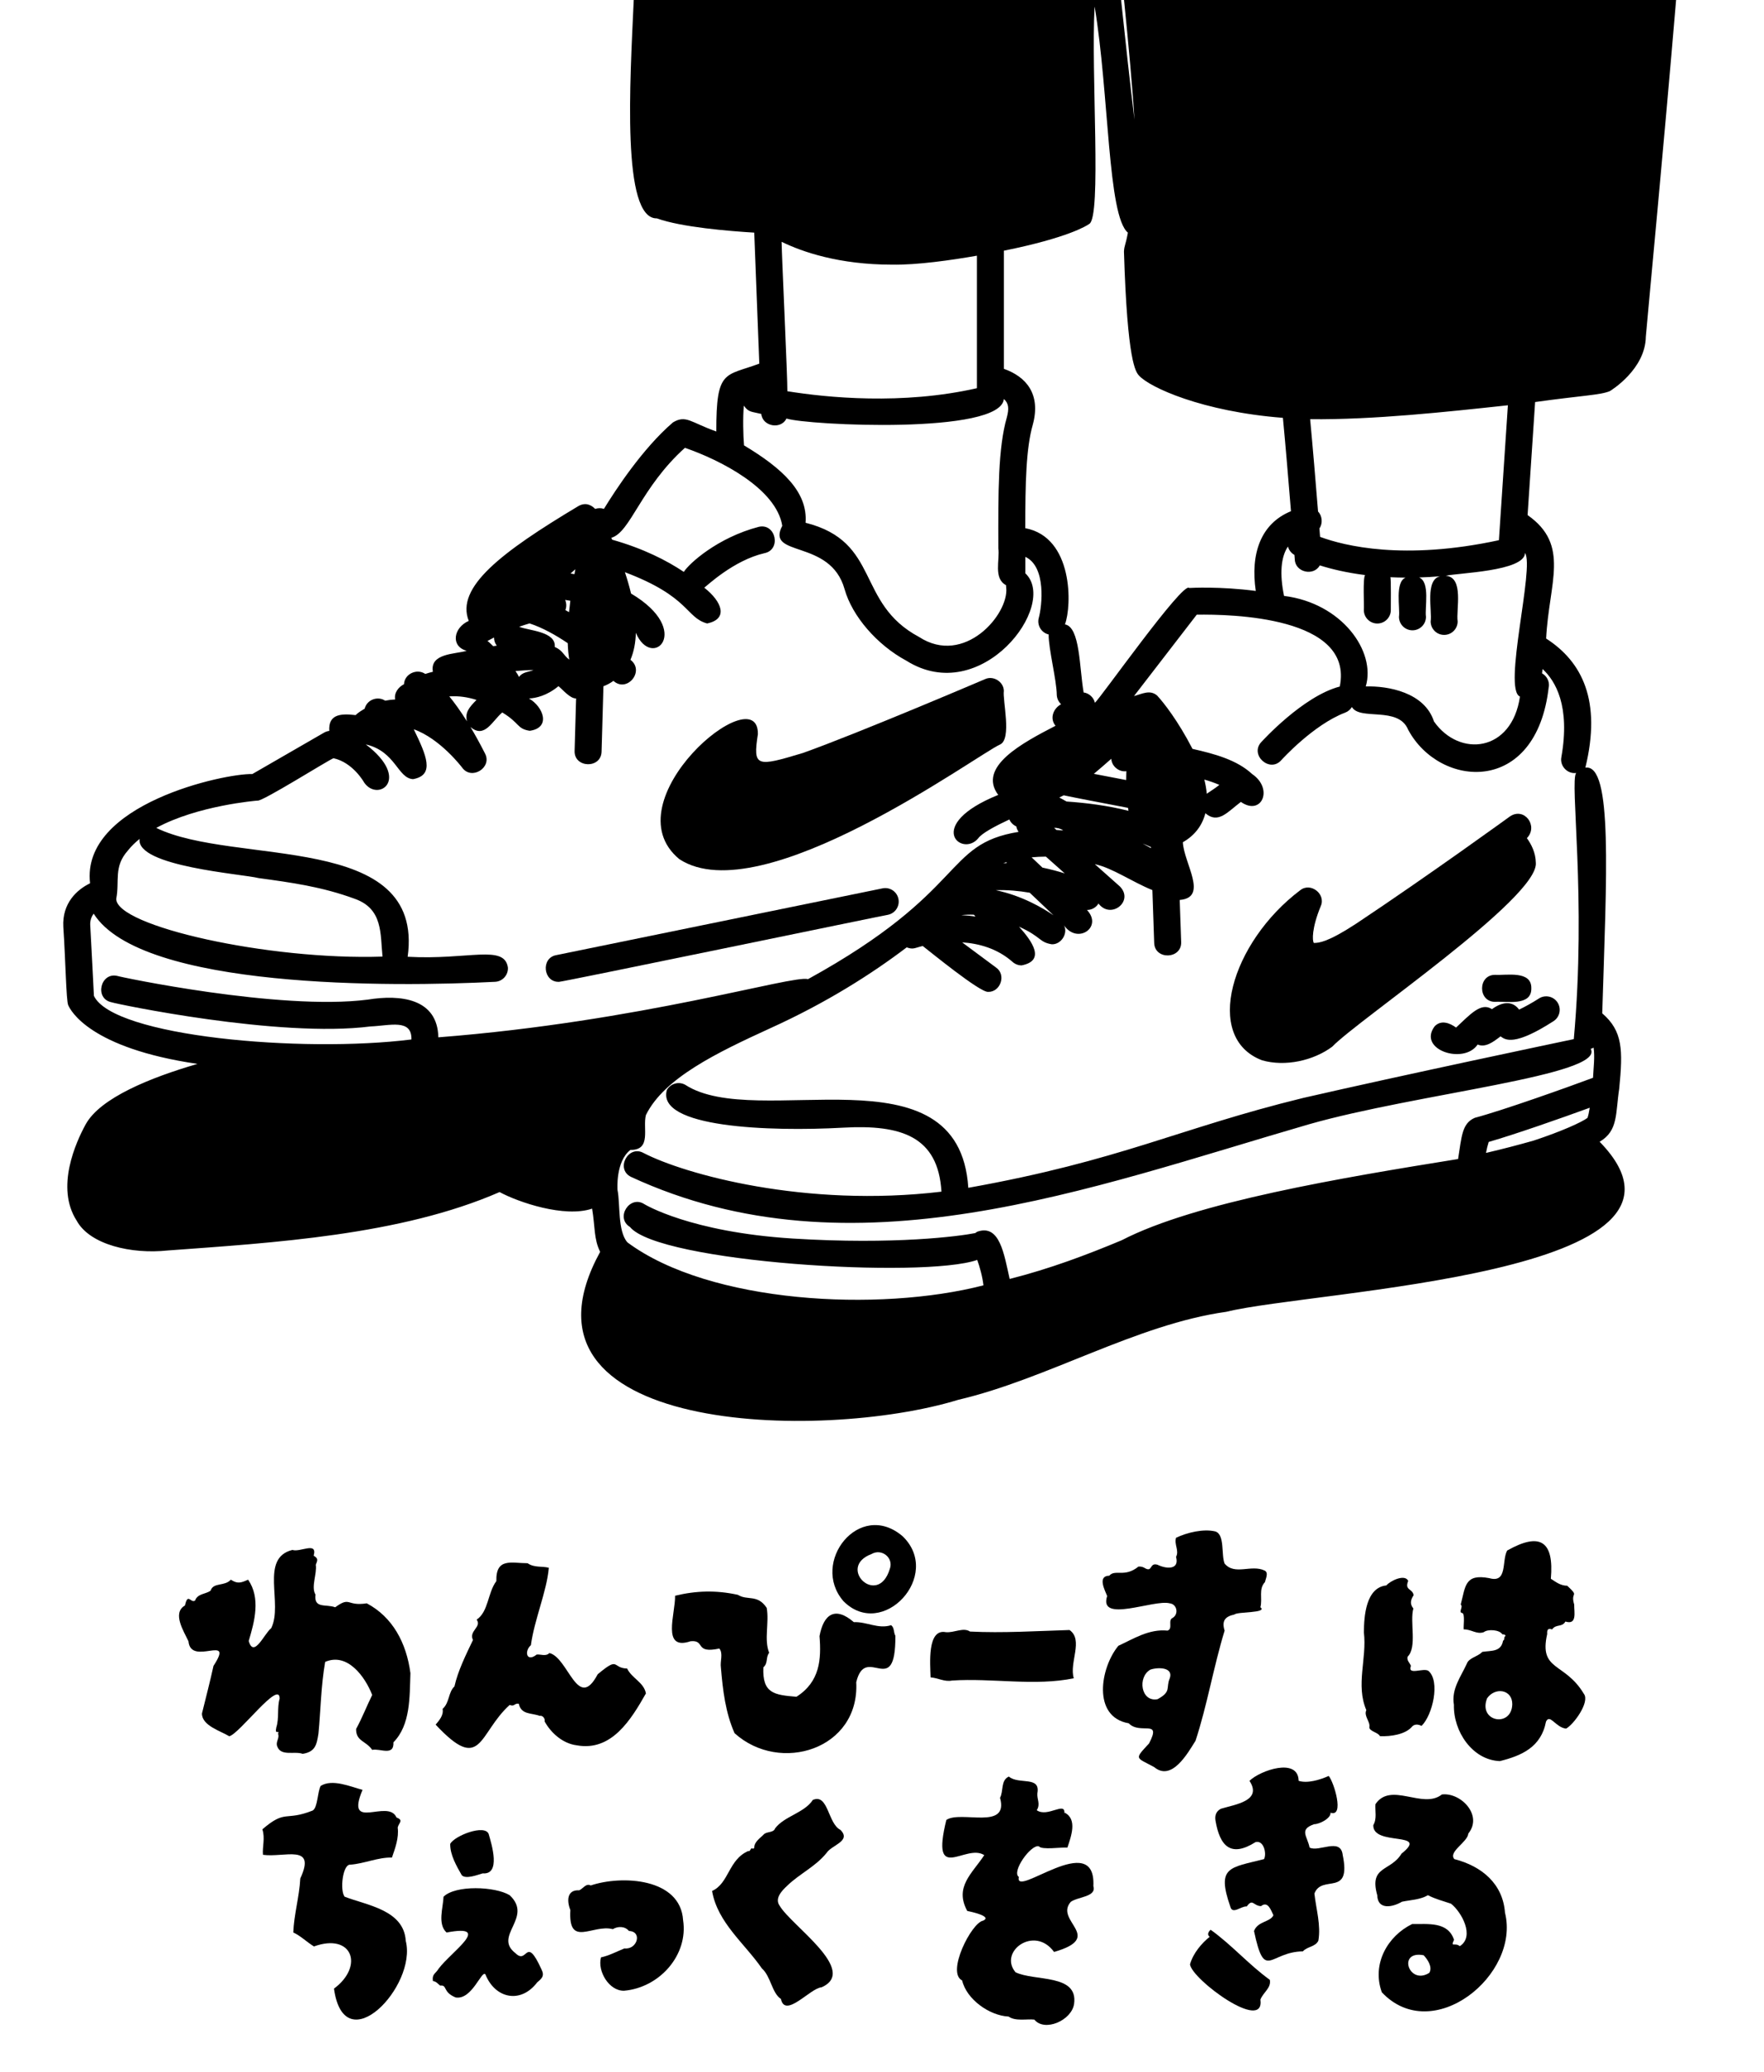 <svg viewBox="0 0 864 1015.01" version="1.1" xmlns="http://www.w3.org/2000/svg" id="Layer_1">
  
  <path d="M201.04,819.77c-1.96-15.05-8.81-27.67-21.4-34.33-10.12,1.56-7.82-3.62-15.46,1.93-4.63-1.7-10.5.82-9.66-6.24-2.29-3.67.84-10.28.15-14.57.86-2.2,1.34-3.06-1.04-4.46,2.01-7.16-6.71-1.5-10.4-2.82-16.23,3.99-4.38,26.33-10.41,38.35-3.27,2.45-8.51,14.99-11,6.25,2.9-9.68,5.92-21-.3-30.03-3.53,1.59-5.2,2.13-8.47,0-2.98,3.38-8.57,1.19-9.88,5.35-2.32,1.81-6.36,1.34-7.66,4.91-2.11,1.37-3.53-4.1-4.91,2.38-6.44,3.69-.53,12.7,1.71,17.54,1.15,12.59,22.89-4.23,12.26,12.04-1.64,7.49-3.76,15.69-5.65,23.33-.04,5.94,8.97,8.49,13.37,11.15,4.9-1.04,24.76-28,24.68-18.43-1.33,4.56-.16,9.5-1.64,14.12-.89,4.17,1.65.7.89,3.12.73,2.04-.98,3.53-.6,5.65,1.58,5.73,8.49,2.64,12.63,4.16,6.17-.98,6.88-4.44,7.73-9.96,1.08-11.06,1.23-23.42,3.28-35.08,10.89-4.75,19.56,7.25,23.04,16.2-2.84,5.76-4.82,11.05-7.88,16.65-.13,6.09,4.86,5.78,7.88,10.25,3.78-.87,10.74,3.31,10.4-3.71,8.4-8.51,7.9-22.15,8.32-33.74Z"></path>
  <path d="M282.49,854.99c16.99,3.09,26.52-12.42,33.88-25.42-1.05-5.51-6.84-7.31-9.21-12.19-7.6-.21-3.58-6.25-14.42,2.82-9.78,18.53-14.32-8.15-23.63-10.41-1.86,1.82-4.15.52-6.25.74-4.97,3.98-6.22-1.62-2.82-4.61,1.65-12.45,7.79-26.34,8.77-37.9-3.25-.9-7.09.08-10.4-2.23-7.83.02-15.58-2.91-15.3,8.77-4.28,5.68-3.79,14.95-9.66,18.88,2.7,3.51-3.99,5.54-1.79,9.96-3.49,7.3-7.4,15.19-9.07,22.74-3.11,2.93-2.33,7.92-5.8,11,.56,3.16-1.61,5.57-3.41,7.73,22.7,24.28,20.77,4.36,36.26-9.66,2.47,1,2.17-.92,4.46-.59,1.19,5.49,6.16,4.42,10.25,5.95,1.38-.36,2.78,1.31,2.38,2.68,3.13,5.74,8.97,10.91,15.76,11.74Z"></path>
  <path d="M438.55,801.34c-.98-1.8-.41-3.92-2.08-5.2-6.35,2.03-11.86-1.74-18.28-1.49-9.18-7.93-14.82-3.85-16.79,6.84.9,11.35.24,22.36-11.3,29.72-10.91-.9-16.77-1.64-16.2-14.42,2.42-2.17,1.03-4.7,2.82-7.13-2.58-6.62.11-14.66-1.19-22-4.57-6.85-9.43-3.42-14.12-6.39-10.71-2.36-20.59-2.03-30.76.45.2,8.82-6.84,27.16,7.58,22.29,7.48-.76,1.66,6.23,14.12,3.57,1.95,2.48.27,6.26.74,9.29.94,11.19,2.24,22.11,6.69,32.18,22.26,20.13,61.33,7.87,59.6-24.97,4.63-19.33,19.32,8.95,19.18-22.74Z"></path>
  <path d="M442.12,752.59c-21.16-18.11-45.47,12.84-28.98,31.81,19.16,19.29,48.73-12.73,28.98-31.81ZM435.8,768.64c-5.79,18.99-26.28-.85-8.92-7.36,5.02-2.92,10.99,1.97,8.92,7.36Z"></path>
  <path d="M466.27,823.26c19.73-1.3,40.59,2.85,59.67-1.11-2.38-7.58,4.9-18.74-2.08-23.64-16.04.49-32.72,1.56-48.75.75-3.33-2.21-7.82.72-11.89.3-9.2-1.78-7.59,15.66-7.43,22.15,3.74.3,6.81,2.28,10.48,1.56Z"></path>
  <path d="M585.54,852.84c5.73-17.44,8.78-35.99,14.27-54.03-1.51-4.83.28-6.93,4.75-7.88,1.52-1.5,16.48-.62,12.78-3.57,1.12-4.26-1.02-8.9,2.23-12.33.36-1.69,1.9-4.61-.15-5.65-6.6-3.14-14.6,2.53-19.62-3.42-1.74-4.35.22-14.34-4.61-15.76-5.78-1.37-13.84.55-19.17,3.12-1.02,3.22,1.64,6.33,0,9.36,1.79,6.51-4.84,5.92-9.07,3.86-4.14-1.27-2.25,4.11-6.46,1.49-.85-.49-1.81-.69-2.9-.59-6.76,5.52-11.42,1.13-14.27,4.46-5.91.11-2.21,7.03-1.04,9.96-4.42,13.54,22.94,1.52,30.61,3.57,3.61.37,4.55,5.28,1.49,7.13-2.56,1.13.29,5.28-2.52,6.24-9.14-.92-16.82,4.11-24.08,7.43-8.86,10.67-12.95,34.87,5.05,37.97,5.62,5.84,16.39-2.38,9.96,9.88-7.45,8.05-6.43,6.67,2.53,11.59,8.53,7.08,16.23-6.48,20.21-12.86ZM572.98,822.07c-2.09,4.78,1,6.53-6.02,10.33-8.23,1.55-9.9-10.94-3.49-14.49,3.65-1.24,11.28-1.25,9.51,4.16Z"></path>
  <path d="M775.79,829.8c-9.38-15.74-22.13-10.98-17.98-29.35-.16-1.83.28-3.06,2.38-2.23,2.05-2.83,4.82-.86,6.54-3.86,5.91,1.84,4.21-4.78,4.31-8.32-2.01-6.68,2.86-3.4-3.42-9.22-3.25-.04-5.4-1.71-8.02-3.42,1.63-18.46-5.23-22.97-21.4-13.82-2.75,5.03.33,16.12-8.77,13.52-12.04-2.28-11.62,3.97-13.97,12.93,1.4,1.22-1.36,3.8.74,4.16,1.48.27.45,7,.74,8.03,3.52-.16,6.33,2.59,9.81,1.34,2.04-1.62,7.75-1.18,9.07,1.04.7-.03,2.29.4,1.19,1.19-.4.41-.02,1.72-.82,1.93-.96,5.58-5.63,4.81-10.18,5.5-2.22,2.4-6.48,2.81-7.58,5.8-2.84,6.32-7.65,12.36-6.31,20.14-.33,12.91,8.95,27.04,22.51,27.57,10.54-2.64,20.19-6.76,22.59-19.33,1.95-4.06,4.62,2.79,9.81,3.42,3.66-1.89,11.79-12.96,8.77-17.02ZM740.71,834.93c-.38,11.59-16.86,8.54-12.34-2.97,3.93-5.64,12.44-4.38,12.34,2.97Z"></path>
  <path d="M675.91,850.53c5.29.17,12.58-.79,15.9-4.9,1.34-1.17,3-.86,4.46-.15,5.43-5.29,9.22-21.81,3.42-26.91-2.41-1.79-10.55,2.47-8.62-2.52-.66-1.6-2.12-2.58-1.63-4.46,4.76-4.74.98-16.98,2.82-23.63-1.8-2.2-1.39-4.19.15-6.54-.68-3.39-4.56-2.26-2.68-6.98-1.65-3.51-8.79-.04-10.7,2.23-10.03,1.03-10.96,15.07-11,23.04,1.53,12.76-4.09,25.7,1.19,38.05-1.36,2.82,2,5.68,1.49,8.25-.24,2.12,4.42,2.64,5.2,4.53Z"></path>
  <path d="M198.74,950.78c-.93-15.18-19.06-17.4-29.95-21.63-2.44-3.22-.87-15.85,2.67-15.68,6.92-.47,13.67-3.67,20.51-3.49,1.6-4.62,3.48-9.71,2.82-14.72.55-2.39,3.06-3.53-.59-4.91-4.1-9.49-25.41,7.35-16.64-13.53-5.88-1.58-14.83-5.53-20.51-1.93-1.6,3.1-1.41,10.5-3.87,12.04-13.66,5.43-13.07-.76-24.67,9.21,1.43,4.46-.08,8.46.29,12.49,10.46,1.47,26.3-5.66,18.28,11.59-.47,8.99-3.13,17.79-3.42,26.46,3.71,1.73,6.58,4.68,10.11,6.84,18.83-6.79,24.64,9.68,9.81,20.66,5.05,36.37,40.81-1.26,35.15-23.41Z"></path>
  <path d="M239.39,898.54c-1.75-5.17-16.96.82-18.88,4.76-.11,5.28,3.08,10.81,5.65,15.31,1.93,2.1,7.71-.14,10.25-.89,9.01.77,4.44-14.09,2.97-19.17Z"></path>
  <path d="M265.25,964.83c-7.9-17.38-6.77-2.01-12.79-8.02-11.09-8.51,8.89-17.34-2.82-28.39-7.19-4.34-26.55-5.05-32.4.74-.18,5.37-3.07,13.36,1.49,17.54,22.92-4.36,2.23,9.49-3.87,17.69-1.54,2.56-3.36,2.62-2.82,6.09,1.64.16,2.34,1.29,3.56,2.23,3.65-.46,1.03,3.13,7.58,5.8,8.05,1.34,12.77-13.68,14.57-11.3,4.76,11.87,17.3,14.57,25.41,3.86,2.2-1.8,3.66-3.14,2.08-6.24Z"></path>
  <path d="M334.58,940.67c-1.3-20.68-30.03-22.16-45.26-17.02-2.25-1.26-3.84,1.65-5.65,2.38-6-.37-6.11,5.14-4.31,9.66-1.1,18.76,10.84,6.77,20.81,9.36,2.44-1.5,5.92-1.51,7.88.89,6.74.25,4.05,9.29-2.23,8.55-3.53,1.44-7.66,3.61-11.45,4.38-1.86,6.7,3.93,16.52,11.3,16.35,17.5-1.54,31.52-17.61,28.91-34.56Z"></path>
  <path d="M411.72,896.46c-6.28-2.97-5.98-18.03-13.6-14.71-4.17,6.4-14.05,7.95-18.5,13.97-.7,2.06-3.66,1.49-5.28,2.68-2.06,2.14-4.77,3.72-4.91,6.54,0,.6-.35.79-1.04.6-.7-.53-.98,1.8-1.78,1.19-9.9,4.21-9.44,15.83-17.84,19.62,2.69,15.55,15.94,25.68,24.37,37.9,4.51,4.05,4.84,11.99,9.36,15.01,2.09,9.73,14.45-5.41,19.91-5.72,18.3-8.13-14.83-30.22-20.51-39.91-2.6-3.58.96-7.35,3.71-9.88,5.94-5.79,13.84-9.32,19.25-16.05,2.43-3.83,12.24-5.76,6.83-11.22Z"></path>
  <path d="M535.53,923.95c1.36-28.28-38.97,6.53-36.49-4.46-3.8-2.5,6.02-16.2,9.81-15.01,1.39,1.84,10.66.41,13.97.6,1.83-5.51,4.95-13.91-1.34-17.09.06.19-.16.13-.15.3.5-6.02-8.23,2.21-13.53-1.49,1.94-3.11.03-5.29.3-8.32,1.63-8.69-9.11-4.04-13.97-8.18-4.08,1.86-2.54,7.06-4.31,10.41,4.46,16.16-19.21,6.02-26.31,10.85-7.84,32.01,9.42,11.25,18.58,17.24-5.94,9.02-14.75,15.58-8.32,27.35,1.44.26,12.56,2.62,7.73,4.75-5.68,1-18.08,25.45-10.25,29.28,2.15,9.23,13.32,17.22,22.74,17.69,3.39,2.41,8.88,1.09,12.63,1.49,5.01,6.19,18.31.43,19.47-7.73,2.06-14.79-19.35-10.93-28.69-15.46-8.48-10.11,9.29-23.19,18.88-9.95,25.21-7.27-.06-15.1,8.17-24.53,3.52-2.57,12.75-2.4,11.07-7.73Z"></path>
  <path d="M621.95,969.88c-10.34-7.48-18.67-17.15-28.98-24.53-1.23.97-1.79,2.64-.45,3.42-3.84,3.09-8.12,7.99-9.66,13.52.86,7.36,36.73,33.79,34.49,17.24,1.43-3.59,5.4-5.71,4.6-9.66Z"></path>
  <path d="M657.63,908.5c-1.16-8.42-11.68-1.03-16.2-3.42-1.07-5.57-5.34-8.84,2.23-11.44,2.62,0,8.34-2.91,8.02-5.65,6.98,2.39,1.66-15.07-.89-17.99-4.2,1.88-10.48,3.8-14.72,2.38-.2-11.57-18.77-5.14-24.08,0,6.42,9.85-6.95,11.55-13.97,13.68-2.35,1.19-3.09,3.31-2.68,5.8,2.14,12.54,7.48,18.22,19.62,10.55,4.07-1.07,5.54,5.72,4.16,8.33-16.86,4.33-23.38,3.55-16.5,23.34,1.02,3.98,5.44-.47,8.03-.15,2.97-4.08,3.12-.33,6.98-.15,3.41-2.71,4.88,2,6.09,4.46-1.62,3.45-7.69,2.85-9.51,7.73,5.3,24.95,7.48,10.17,23.93,9.96,2.15-2.4,6.07-2.15,7.58-5.2,1.33-7.67-1.08-15.41-1.93-23.11,3.67-9.72,18.28,2.1,13.82-19.1Z"></path>
  <path d="M737.14,937.03c-1.02-14.13-11.24-22.8-24.82-26.3-3.12-3.59,6.58-8.35,6.84-12.49,7.3-9.03-3.74-20.29-12.93-19.17-9.35,7.46-24.98-6.47-32.55,4.76-.25,3.42.82,7.11-1.04,10.26-.39,10.58,27.94,2.73,13.82,13.97-5.34,8.88-16,5.82-11.89,20.36.19,7.39,7.53,5.9,12.11,3.19,4.3-.89,8.9-.95,12.71-3.19,3.73,1.95,7.55,2.86,11.3,4.16,5.15,4.01,11.81,16.05,4.31,20.81-2.38-2.02-4.68.9-2.82-3.12-3.01-9.04-12.67-7.6-20.51-7.73-11.96,5.81-19.91,19.52-14.86,33.44,24.85,26.42,67.87-8.48,60.34-38.94ZM700.06,966.46c-10.01,6.31-15.82-11.15-2.75-8.62,1.98,2.11,4.45,5.84,2.75,8.62Z"></path>
  <path d="M273.76,480.99c1.59.09,159.57-32.68,161.15-32.85,3.57-.73,5.87-4.22,5.14-7.8-.73-3.58-4.2-5.89-7.8-5.15,0,0-159.81,32.71-159.81,32.71-7.63,1.37-6.39,13.3,1.32,13.08Z"></path>
  <path d="M753.77,489.13c-3.28,2.11-6.93,4.13-9.72,5.45-3.53-4.77-8.73-3.54-13.3-.21-5.31-3.58-10.73,2.64-17.58,9.01-3.05-2.23-7.36-3.93-10.52-.57-8.47,11.51,14.44,18.86,21.08,8.88,3.84,1.63,7.58-1.21,11.23-4,2.34,1.73,6.7,4.94,25.94-7.44,3.07-1.97,3.96-6.06,1.99-9.13-1.97-3.07-6.06-3.96-9.13-1.99Z"></path>
  <path d="M732.34,477.56c-8.57-.12-8.57,13.34,0,13.21,5.45-.36,17.88,2.28,17.7-6.61.19-8.88-12.25-6.26-17.7-6.61Z"></path>
  <path d="M752.24,422.64c-.06-4.92-2.25-9.11-4.38-12.05,5.76-5.89-1.23-15.42-8.31-10.63-.39.29-39.7,28.82-75.36,52.56-13.73,8.97-18.12,9.43-20.68,9.41-.8-1.13-1.06-7.22,3.38-18.01,2.67-5.92-4.94-11.87-10.04-7.82-33.83,25.51-47.7,72.26-18.72,83.31,11.29,3.26,25.16.21,34.39-6.66,12.35-12.97,101.2-72.92,99.73-90.11Z"></path>
  <path d="M332.78,420.91c40.27,26.29,146.01-51.35,157.03-56.18,5.91-2.69,1.18-21.64,1.87-26.33-.13-4.44-5.15-7.57-9.19-5.71-.62.26-62.21,26.58-89.29,36.2-22.68,6.84-24.5,6.94-21.99-9.24.4-28.51-72.89,32.85-38.44,61.26Z"></path>
  <path d="M550.55,0c2.24,22.27,4.2,43.5,5.1,58.58-2.4-19.69-4.62-40.42-6.54-58.58h-238.71c-1.82,40.09-6.02,107.42,11.36,106.98,11.87,4.32,35.36,6.24,47.66,6.98l2.48,64.18c-16.86,6.3-21.13,2.58-21.06,33.24-12.59-4.47-14.83-8.26-21.21-4.47-14.92,12.79-28.34,33.41-33.83,42.38-1.4-.49-2.96-.45-4.29.02-1.88-1.91-4.61-3.36-8.12-1.45-37.92,22.69-60.31,39.86-53.8,56.3-7.45,3.28-9.01,12.37-1.13,14.63,0,.02,0,.04,0,.06-5.55,1.64-18.02,1.12-16.44,10.24-1.24.29-2.47.65-3.71,1.06-4.17-2.84-10.22,0-10.44,5.04-2.82,1.42-4.92,4.32-4.33,7.47-1.65.07-3.28.26-4.89.59-3.72-2.44-8.98-.44-10.03,3.9-1.5.93-3.16,1.88-4.45,3.17-8.11-1.01-13.38.05-12.89,7.74-.88.11-1.73.37-2.51.82l-35.2,20.32c-13.23-.45-83.99,14.64-79.46,53.5-6.52,3.17-13.74,9.83-13.1,21.38,1.07,15.64,1.4,36.12,2.38,38.27,1.13,2.72,10.69,21.13,63.33,28.83-22.98,6.69-47.63,16.62-54.76,29.62-4.81,8.77-14.86,30.92-4.42,47.16,6.44,11.83,26.89,16.52,44.54,14.63,51.55-3.79,114.09-7.43,162.61-28.62,9.14,4.95,31.76,12.71,45.32,8.12,1.49,8.95.81,14.92,3.94,21.16-48.98,89.44,108.21,93.1,175.35,72.5,43.64-10.2,87.28-36.98,131.36-43.13,43.04-10.65,246.54-17.88,182.83-83.3,9.17-5.39,7.71-13.72,9.59-26.01,1.85-18.9,1.78-28.21-8.32-36.9,2.06-67.08,5.27-122.39-8.26-120.35,7.98-32.69-1.48-51.85-19.22-63.26,1.4-27.55,11.88-45.78-9.08-60.47l3.69-55.38c23.42-3.26,31.93-3.39,36.59-5.34.72-.43,17.41-10.71,17.63-26.65,2.01-22.7,8.68-92.04,14.83-164.97h-270.4ZM738.56,198.53l-4.4,66.1c-46.58,10.08-75.77,2.75-87.59-1.63-.1-1.29-.21-2.68-.33-4.15,1.73-2.38,1.4-6.19-.66-8.24-1.13-14-2.61-31.82-3.88-45.25,31.14.32,66.67-3.57,96.86-6.82ZM634.01,271.85c.11,1.38.17,2.17.17,2.24.27,6.33,9.29,8.29,12.25,2.88,5.56,1.76,12.95,3.58,22.19,4.74-1.2,1.58-.4,15.1-.62,17.13,0,3.65,2.96,6.61,6.61,6.61s6.61-2.96,6.61-6.61c-.06-.95.21-15.66-.24-16.07,2.39.11,4.88.18,7.45.2-5.34,2.29-2.59,14.9-3.22,19.2,0,3.65,2.96,6.61,6.61,6.61s6.61-2.96,6.61-6.61c-.66-4.4,2.18-17.01-3.35-19.28,3.32-.1,6.78-.29,10.37-.59-7.61,1.53-3.91,17.02-4.72,22.12,0,3.65,2.96,6.61,6.61,6.61s6.61-2.96,6.61-6.61c-.86-5.55,3.26-21.75-5.85-22.35,5.67-1.42,38.63-2.12,38.85-11.16,4.78,6.75-11,66.87-2.48,70.33-3.96,27.24-29.66,29.96-42.12,12.19-4.59-14.26-22.49-17.48-33.41-17.15,5.14-17.25-11.78-40.86-40.02-44.35-2.22-10.74-1.56-19.06,1.91-24.19.44,1.69,1.56,3.21,3.2,4.12ZM491.7,122.81c31.54-6.36,40.62-12.27,41.75-13.07,6.24-3.18.85-73.87,2.69-106.62,7.17,43.22,6.33,102.58,16.3,110.85-1.27,6.8-1.73,5.99-1.93,9.27,1.65,54.27,5.78,58.95,7.34,60.71,5.11,5.79,31.04,17.68,70.51,20.74,1.26,13.08,2.78,31.26,3.95,45.74-14.88,6.08-19.91,20.94-17.24,39.06-17.45-2.29-31.72-1.5-32.6-1.45-2.86-3.69-44.26,55.1-46.2,56.21-.55-2.58-2.96-4.73-5.51-5.02-2.13-12.19-1.69-32.04-9.15-33.35,3.43-9.12,4.11-42.71-19.43-47.13-.01-21.81.36-39.17,3.67-50.67,4.13-15.21-3.42-23.61-14.16-27.4v-57.89ZM552.81,364.01s0,.02,0,.03c0,0-.02,0-.03,0,.01-.01.02-.02.03-.03ZM504.35,437.32l11.65,11.06c-5.06-3.47-15.4-9.62-28.28-12.3,5.8-.19,11.45.35,16.62,1.24ZM491.41,422.82c.51-.17,1.05-.33,1.62-.5-.04.18-.06.36-.08.54-.51-.02-1.02-.04-1.54-.04ZM510.59,425.03l-5.31-5.04c2.18-.21,4.51-.34,6.99-.35l9.24,8.22c-3.23-1.01-6.91-2-10.92-2.84ZM516.32,405.57c1.45-.13,3.24.36,4.42,1.25-1.11-.1-2.21-.18-3.28-.24l-1.14-1.01ZM518.84,390.68c.76-.36,1.48-.72,2.17-1.07,5.8,1.23,19.11,3.79,31.48,6.14.08.49.16.98.25,1.46-10.22-2.6-20.94-3.93-30.33-4.56l-3.57-1.97ZM535.76,379.09c2.76-2.31,5.67-4.83,8.56-7.39.13,3.69,3.83,6.64,7.37,6.09-.06,1.45-.09,2.9-.1,4.34-5.69-1.09-11.16-2.14-15.83-3.04ZM436.92,129.65c12.28.21,28.97-2.19,41.57-4.39v64.91c-36.56,8.31-73.42,4.61-92.84,1.49.12-5.8-2.71-65.49-2.82-73.2,9.99,4.87,27.98,11.19,54.1,11.19ZM364.34,198.73c2.37,3.35,3.69,2.84,8.54,4.05.6,6.19,9.65,7.75,12.34,2.25,9.96,3.29,105.01,8.01,106.46-9.58,2.46,2.17,2.57,4.82,1.47,8.99-4.31,14.97-4.25,36.68-4.17,64.15.81,5.63-2.53,14.77,3.79,18.09-.01.41.01.83.08,1.25,1.35,12.98-20.52,38.55-42.7,24.1-31.19-16.65-18.61-46.61-55.58-55.94,1.14-15.01-11.21-26.54-30.15-37.91-.42-4.86-.61-13.82-.09-19.44ZM281.81,278.86c-.15.82-.3,1.62-.44,2.41-.68-.12-1.32-.23-1.91-.32.77-.68,1.55-1.37,2.35-2.09ZM279.34,294.3c-.25,1.95-.46,3.81-.63,5.58-.59-.34-1.19-.68-1.79-1.01.61-1.53.57-3.46-.11-4.98.8.12,1.64.26,2.53.41ZM259.37,305.39c6.35,2.09,12.83,5.72,18.71,9.69.1,3.09.36,5.77.76,8.06-2.87-2.05-3.08-4.47-7.13-6.22.74-7.63-12.76-7.95-17.42-9.89,1.66-.59,3.36-1.14,5.09-1.64ZM261.33,328.25c-2.48.93-5.56,1.02-7.11,3.39-.39-.82-.95-1.77-1.74-2.91,3.5-.33,6.53-.5,8.85-.48ZM241.97,312.3c0,1.47.48,2.87,1.35,4-.58.08-1.17.16-1.76.25-.88-.81-1.78-1.83-2.8-2.55.95-.53,2.03-1.11,3.22-1.71ZM233.39,342.88c-3.86,3.89-5.7,6.31-4.67,10.49-3.16-5.05-6.06-9.05-8.65-12.22,4.7-.33,9.2.41,13.32,1.73ZM62.64,416.65c1.64-2.06,3.58-3.96,5.74-5.69-1.88,13.5,50.62,17.2,58.26,19.19,16,2.18,31.11,4.24,47.21,10.19,13.75,4.92,12.39,17.13,13.5,28.28-55.98,1.86-130.4-14.93-130.42-28.27,1.74-8.83-1.43-15.67,5.71-23.69ZM214.7,508.18c-.39-19.07-18.52-21.11-34.62-18.48-43.16,5.53-122.8-11.43-122.6-11.61-8.28-1.96-11.32,11.12-2.9,12.89,1.74.69,82.07,17.61,126.88,11.85,9.65-.4,20.3-3.86,20.06,6.38-53.73,6.73-146.12-1.43-155.52-21.36-.27-5.4-1.17-23.15-1.8-34.53-.14-2.47.61-4.32,1.69-5.73,23.26,36.97,146.72,35.98,196.65,33.37,3.64-.2,6.43-3.32,6.23-6.97-1.68-11.5-19.34-3.62-49.1-5.29,8.44-61.72-84.74-44.36-123.13-63.13,20.3-11.04,49.18-13.34,49.55-13.37,1.97.82,35.05-20.08,37.27-20.76,9.57,2.12,14.95,11.79,15.07,12.01,6.77,9.61,23.2-1.68.73-18.78,14.73,3.42,15.51,16.57,23.15,17.02,10.94-1.99,6.42-11.84.35-24.43,12.97,4.6,23.56,18.6,23.68,18.75,4.58,6.44,14.9.02,11.2-6.92-2.48-4.89-4.86-9.19-7.12-12.97,6.93,6.01,10.78-3.12,15.59-7.1,8.62,5.2,7.12,8.02,13.46,8.98,10.55-1.49,6.65-11.77-.36-15.82,3.29-.19,8.67-1.27,14.42-6.04,2.11,1.69,5.67,6.09,8.64,6.02l-.73,25.6c-.37,8.56,13.08,8.95,13.21.37,0,0,.91-31.96.91-31.96,1.49-.53,3.41-1.51,4.89-2.63,6.69,6.04,15.56-4.86,8.34-10.32,1.71-3.99,2.52-8.47,2.65-13.21,7.89,18.64,28.42-1.02-2.35-19.25-.86-3.57-1.89-7.08-3.01-10.45,31.82,12.02,29.73,22.22,40.26,25.11,10.55-2.18,7.33-10.66-1.39-17.53,1.26-.87,14.37-13.41,29.43-16.89,8.41-1.63,5.66-14.8-2.7-12.93-20.29,5.31-34.23,18.05-36.75,22.09-8.21-5.5-19.73-11.44-35.1-15.78-.14-.31-.28-.62-.42-.92,9.48-2.71,14.22-24.38,36.06-44.08,17.28,5.96,44.7,19.88,47.69,38.19-8.31,15.75,23.54,6.11,30.52,31.07,3.73,13.22,15.88,27.29,30.24,35.01,36.74,23.13,74.68-27.43,58.3-42.78.02-2.74,0-5.44,0-8.08,10.36,4.84,8.14,24.23,6.56,29.95-.93,3.56,1.26,7.23,4.85,8.07-.1,6.96,3.91,22.35,3.98,29.64.09,1.8.9,3.4,2.12,4.53-3.84,2.05-5.72,6.98-2.73,10.56-15.98,8.28-38.39,20.03-28.07,33.87-36.59,14.8-17.89,30.75-9.88,21.36,1.73-2.54,8.31-6.05,15.33-9.33.67,1.51,1.88,2.73,3.4,3.39.17.95.55,1.87,1.13,2.68-37.14,6.03-24.47,28.83-103.14,72.15-7.37-2.2-81.32,20.72-181.06,28.5ZM477.8,449c-2.39-.37-4.73-.58-7-.69,2.1-.23,4.17-.29,6.2-.21.27.3.53.59.8.9ZM777.54,547.63c-2.77,2.09-12.53,6.55-26.46,11.15-7.35,2.07-14.77,4.04-23.25,6.01.35-1.89.83-3.78,1.33-5.38,13.2-3.81,35.74-11.73,49.49-16.75-.37,2.24-.74,4-1.11,4.97ZM758.63,336.44c.34-2.75-1.06-5.32-3.35-6.59.08-.67.16-1.38.25-2.12,6.29,5.76,13.67,18.08,9.21,43.22-.83,4.25,2.97,8.32,7.26,7.7-3.26,4.1,5.12,61.11-1.16,130.39-6.95,1.46-84.49,17.78-132.69,28.85-61.12,14.97-89.17,30.62-163.88,43.99-4.51-70.37-103.57-27.57-138.67-50.48-3.2-1.76-7.22-.6-8.98,2.59-5.17,18.37,50.01,20.44,86.37,18.43,28.63-1.6,46.52,4.38,48.13,31.35-66.6,7.98-125.88-8.54-145.98-18.98-7.43-4.07-13.84,7.89-6.09,11.73,108.31,50.2,224.97,5.31,332.05-25.75,52.73-15.08,145.36-24.08,138.01-36.95.5-.15.98-.36,1.42-.61.68,4.69-.03,9.48-.27,14.77-12.45,4.65-44.24,16-57.91,19.61-6.32,2.72-6.41,9.08-8.19,20.19-56.53,9.1-128.66,21.08-164.76,39.79-17.11,7.16-35.15,13.96-54.87,18.96-2.74-12.06-4.83-27.04-15.85-23.15-.27.15-.63.37-1.02.68-7.61,1.51-39.34,5.8-89.38,2.67-50.17-3.14-72.46-16.71-72.68-16.84-7.12-4.66-14.39,6.68-7.06,11.16,14.14,17.4,143.51,25.41,170.1,16.16,1.22,3.36,2.58,8.19,3.04,12.45-51.17,13.22-134.12,8.85-174.37-21.05-4.88-5.52-3.46-19-4.86-25.66-.02-.21-.99-14.02,6.32-19.63,10.53.13,5.88-10.74,7.6-17.1,8.93-18.09,34.64-30.49,60.86-42.49,27.61-12.51,49.82-26.7,66.87-39.64,3.23,1.19,3.86.27,7.85-.67,3.2,2.44,27.84,22.67,31.97,22.47,6.1.23,9.09-8.37,3.95-11.91,0,0-16.62-12.34-16.62-12.34,8.17.54,17.24,2.97,24.75,9.62,1.25,1.1,2.82,1.66,4.38,1.66,11.96-2.34,5.07-11.95-1.27-18.96,11.06,4.98,9.74,7.58,16.02,8.62,4.53.21,8.05-5.16,6.07-9.22,6.56,9.41,19.12.84,11.19-7.59,2.25.02,4.41-1.14,5.65-3.15,6.03,7.98,17.62-1.17,10.44-8.4,0,0-12.24-10.89-12.24-10.89,8.7,1.87,18.29,8.71,28.19,12.7l.89,25.81c.18,8.58,13.63,8.1,13.21-.46,0,0-.71-20.51-.71-20.51,14.26-1.18,2.03-17.96,1.54-28.28,5.7-3.23,9.49-8.11,11.03-14.21,6.28,5.43,10.89-.65,17.39-5.54,10.15,7.09,16.16-6.41,5.51-13.66-7.47-6.96-18.44-9.88-29.21-12.33-7.08-13.73-14.14-22.7-17.33-26.13-3.51-2.97-7.22-.85-11.32.27l30.73-39.87c16.5-.25,77.08.81,70.06,35.2-18.17,4.77-38.11,26.89-38.46,27.22-5.79,6.29,4.2,15.28,9.84,8.82.15-.17,15.71-17.37,31.26-23.26,1.43-.54,2.56-1.53,3.3-2.75,3.9,6.81,22.78-.58,27.55,11.11,15.34,28.69,62.9,32.62,68.87-21.03ZM559.65,413.22c1.4.54,2.77,1.13,4.09,1.75l.02.52-4.11-2.27ZM589.87,381.9c2.62.74,5.1,1.61,7.36,2.6-1.85,1.54-4.14,2.92-6.16,4.33-.2-2.28-.61-4.6-1.19-6.93Z"></path>
</svg>